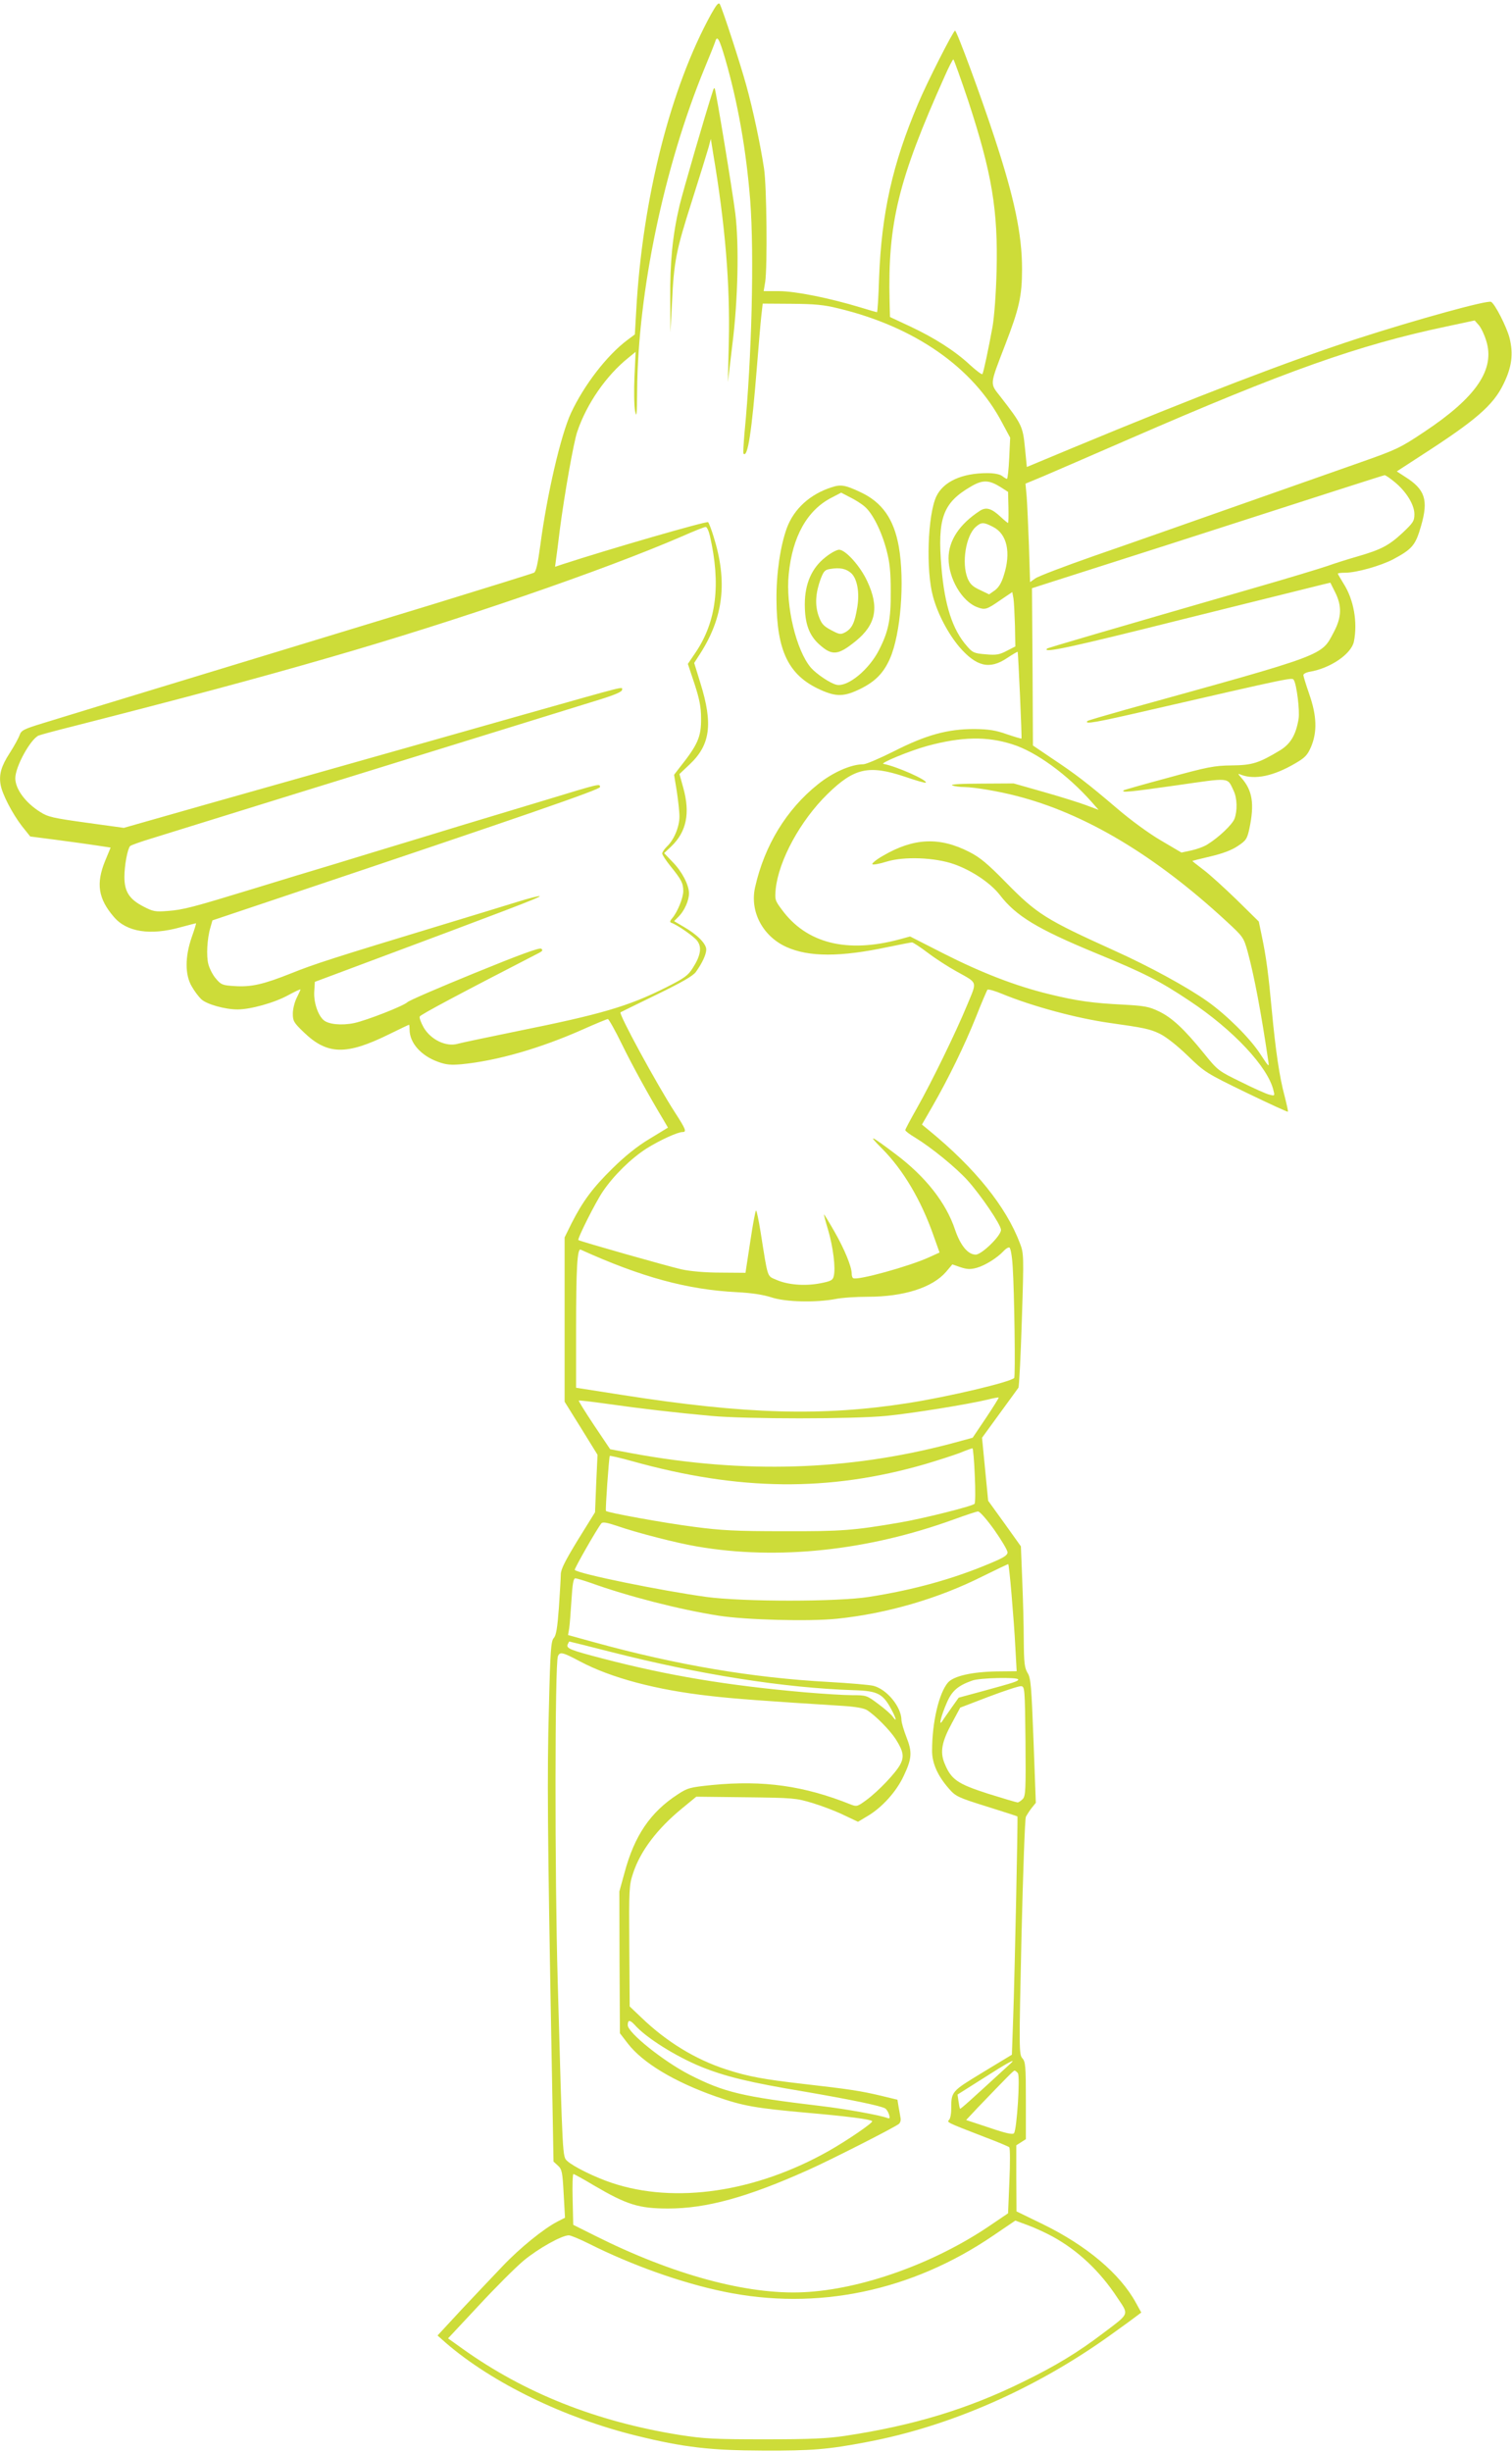 <?xml version="1.0" standalone="no"?>
<!DOCTYPE svg PUBLIC "-//W3C//DTD SVG 20010904//EN"
 "http://www.w3.org/TR/2001/REC-SVG-20010904/DTD/svg10.dtd">
<svg version="1.0" xmlns="http://www.w3.org/2000/svg"
 width="790pt" height="1280pt" viewBox="0 0 790 1280"
 preserveAspectRatio="xMidYMid meet">
<g transform="translate(0,1280) scale(0.1,-0.1)"
fill="#cddc39" stroke="none">
<path d="M3717 12729 c-214 -387 -361 -968 -393 -1554 l-7 -121 -39 -29 c-107
-80 -227 -236 -295 -382 -53 -115 -125 -424 -160 -690 -13 -96 -22 -137 -33
-143 -8 -4 -246 -78 -529 -165 -283 -86 -674 -205 -870 -265 -196 -59 -432
-132 -526 -160 -185 -56 -466 -142 -642 -196 -101 -31 -112 -37 -121 -63 -6
-16 -29 -58 -51 -92 -44 -68 -57 -111 -48 -165 8 -49 61 -151 111 -216 l44
-55 139 -18 c76 -10 170 -23 209 -29 l72 -11 -29 -70 c-48 -118 -36 -197 46
-292 67 -79 190 -98 348 -54 42 11 79 21 81 21 2 0 -8 -33 -22 -72 -36 -104
-36 -197 0 -258 14 -25 37 -55 50 -67 28 -26 123 -53 189 -53 68 0 194 35 266
75 35 19 63 32 63 29 0 -2 -9 -22 -20 -44 -11 -22 -20 -58 -20 -82 0 -38 5
-47 56 -96 124 -120 223 -122 448 -11 55 27 101 49 103 49 2 0 3 -11 3 -25 0
-70 60 -137 150 -169 41 -15 66 -17 123 -12 183 18 408 82 633 182 67 30 126
54 130 54 5 -1 38 -59 73 -131 54 -110 137 -262 220 -400 l21 -36 -97 -59
c-65 -39 -129 -91 -193 -154 -103 -101 -155 -171 -214 -287 l-36 -73 0 -429 0
-429 86 -138 86 -139 -7 -150 -6 -150 -90 -145 c-67 -110 -89 -153 -89 -180 0
-19 -5 -98 -10 -174 -8 -106 -14 -144 -27 -158 -14 -16 -18 -64 -25 -361 -10
-347 -7 -667 13 -1762 l11 -610 23 -21 c21 -19 24 -34 30 -147 l7 -125 -39
-20 c-72 -37 -197 -138 -288 -234 -49 -51 -146 -154 -215 -227 l-124 -134 44
-39 c241 -208 617 -391 995 -484 247 -61 388 -77 665 -78 249 -1 336 6 540 45
435 82 883 279 1273 559 62 44 123 89 136 99 l24 18 -27 49 c-83 153 -258 300
-487 412 l-138 67 -1 172 0 173 25 16 25 16 0 201 c0 180 -2 203 -18 221 -18
20 -18 45 -5 631 8 336 18 619 23 630 6 11 19 32 31 47 l21 26 -12 324 c-11
286 -14 327 -31 354 -16 27 -19 52 -20 170 0 77 -4 218 -8 315 l-7 176 -85
119 -86 119 -16 164 -16 165 91 125 c51 69 95 131 99 136 4 6 12 166 18 355
11 337 10 347 -10 399 -72 191 -234 392 -473 588 l-39 32 53 92 c86 149 171
324 229 469 29 74 57 138 60 143 4 4 40 -6 80 -23 157 -64 382 -125 556 -150
185 -26 213 -32 265 -57 34 -17 90 -61 146 -115 89 -86 95 -90 305 -192 118
-57 216 -102 218 -100 2 2 -6 38 -17 81 -27 100 -47 236 -67 448 -18 193 -29
277 -52 387 l-16 77 -116 114 c-64 62 -142 133 -173 156 -32 24 -58 45 -58 46
0 1 43 12 95 24 64 15 111 33 142 54 44 29 49 37 61 92 27 128 16 199 -42 264
-20 23 -20 24 -1 16 72 -27 169 -7 283 60 50 29 63 42 82 86 33 78 30 162 -9
274 -17 49 -31 94 -31 101 0 6 15 14 33 17 108 18 218 93 231 158 20 101 -1
219 -54 302 -16 26 -30 50 -30 52 0 3 17 5 38 5 59 0 186 36 251 70 101 54
117 74 146 175 39 135 21 190 -84 256 l-43 28 123 80 c289 186 380 264 434
375 44 89 53 158 32 242 -14 55 -75 176 -96 188 -17 11 -389 -92 -696 -191
-351 -114 -842 -302 -1490 -571 l-240 -100 -10 102 c-11 110 -16 121 -127 264
-57 73 -59 56 24 272 73 189 88 254 88 396 0 180 -40 371 -145 689 -68 208
-196 555 -205 555 -9 0 -147 -271 -193 -381 -134 -315 -191 -571 -204 -911 -3
-98 -8 -178 -11 -178 -2 0 -41 11 -86 25 -162 49 -341 85 -425 85 l-81 0 8 48
c12 80 8 500 -6 592 -20 131 -59 313 -93 435 -32 116 -124 398 -138 423 -6 11
-17 -1 -44 -49z m72 -236 c66 -228 110 -476 131 -742 21 -282 8 -821 -30
-1210 -5 -58 -8 -107 -5 -110 22 -21 43 116 70 457 9 112 19 231 23 265 l7 62
150 -1 c120 -1 169 -5 245 -24 400 -96 705 -309 856 -597 l42 -78 -5 -107 c-3
-60 -8 -108 -12 -108 -3 0 -15 7 -25 15 -12 9 -42 15 -77 15 -133 0 -230 -44
-267 -122 -45 -97 -55 -386 -17 -523 24 -89 78 -192 137 -262 89 -103 158
-120 249 -59 29 19 54 34 56 33 3 -3 23 -450 20 -453 -1 -1 -36 9 -77 23 -59
21 -95 26 -170 27 -139 0 -252 -31 -419 -116 -74 -37 -146 -68 -160 -68 -64 0
-160 -42 -238 -105 -164 -131 -279 -319 -328 -538 -28 -126 40 -255 164 -311
118 -53 282 -53 531 0 63 13 120 24 125 24 6 0 44 -25 85 -56 41 -31 107 -73
145 -94 116 -65 111 -49 59 -175 -61 -148 -187 -405 -262 -538 -34 -60 -62
-112 -62 -117 0 -5 24 -23 53 -40 86 -53 211 -155 272 -222 70 -78 175 -232
175 -259 0 -31 -101 -129 -132 -129 -41 0 -80 48 -108 130 -47 141 -154 277
-311 395 -134 101 -148 106 -69 27 109 -110 203 -268 268 -454 l31 -87 -55
-25 c-103 -47 -374 -122 -396 -109 -5 2 -8 13 -8 24 0 36 -38 128 -90 219 -28
49 -53 90 -55 90 -1 0 8 -37 22 -82 26 -89 40 -200 29 -241 -5 -21 -15 -26
-72 -37 -79 -15 -169 -8 -229 19 -48 21 -42 3 -81 249 -10 61 -20 112 -24 112
-3 0 -17 -73 -30 -162 l-25 -163 -130 1 c-80 0 -158 7 -204 17 -63 14 -530
146 -539 153 -7 5 89 197 128 254 57 84 147 172 228 224 67 42 162 86 188 86
23 0 17 15 -40 103 -96 149 -294 513 -284 522 2 1 86 43 188 92 132 64 191 98
206 119 33 46 54 91 54 117 0 30 -47 78 -117 118 l-51 30 24 24 c30 30 54 84
54 122 -1 44 -37 114 -86 163 l-44 46 36 34 c81 77 101 174 64 307 l-20 72 54
51 c107 101 122 210 56 422 l-33 107 31 48 c123 192 144 378 70 613 -11 36
-24 69 -28 74 -7 7 -519 -141 -758 -219 l-42 -14 5 37 c3 20 12 91 20 157 24
183 72 456 91 511 49 146 152 294 267 386 l38 31 -6 -129 c-3 -71 -2 -151 3
-179 8 -41 10 -21 11 106 4 516 141 1169 352 1682 28 67 53 130 56 140 10 34
21 16 52 -90z m1270 -220 c124 -378 156 -571 148 -888 -3 -119 -12 -237 -21
-290 -21 -115 -47 -238 -53 -248 -3 -4 -31 17 -64 47 -79 74 -188 143 -314
202 l-105 49 -2 80 c-10 410 45 635 288 1177 21 48 42 88 45 88 3 0 38 -98 78
-217z m2706 -1251 c48 -150 -51 -296 -324 -477 -124 -83 -146 -93 -325 -156
-105 -37 -398 -140 -651 -229 -253 -89 -588 -207 -745 -261 -157 -55 -297
-108 -311 -119 l-27 -19 -6 192 c-4 106 -9 221 -12 257 l-6 65 94 39 c51 22
253 109 448 194 821 357 1196 490 1655 587 l150 32 22 -25 c12 -14 29 -50 38
-80z m-480 -737 c62 -50 105 -120 105 -169 0 -36 -6 -45 -62 -98 -72 -67 -114
-88 -235 -123 -49 -14 -119 -36 -158 -50 -38 -13 -209 -65 -380 -114 -751
-217 -1080 -313 -1084 -317 -27 -26 115 4 709 153 382 95 712 177 733 182 l38
9 25 -50 c36 -72 34 -131 -7 -208 -67 -126 -30 -112 -1088 -405 -106 -30 -196
-56 -199 -59 -18 -19 39 -9 329 58 744 171 740 170 749 156 15 -24 32 -161 25
-203 -14 -84 -42 -131 -98 -165 -110 -66 -144 -77 -252 -78 -90 -1 -126 -8
-330 -64 -127 -34 -232 -64 -234 -66 -14 -13 30 -9 269 25 294 42 271 45 306
-28 18 -38 20 -103 4 -146 -12 -30 -81 -96 -139 -132 -19 -13 -59 -27 -87 -33
l-51 -11 -107 63 c-62 36 -159 107 -229 167 -156 133 -219 181 -341 262 l-99
67 -2 411 -3 410 62 20 c151 48 523 167 651 208 841 271 1121 361 1129 362 5
1 28 -15 51 -34z m-2057 -28 l39 -25 2 -81 c1 -45 0 -81 -2 -81 -3 0 -20 14
-38 31 -48 45 -76 53 -108 33 -108 -70 -165 -156 -165 -249 0 -105 70 -225
150 -255 40 -15 49 -13 118 35 l65 44 6 -32 c3 -18 6 -81 8 -142 l2 -110 -45
-23 c-38 -20 -55 -23 -110 -18 -60 5 -68 8 -98 43 -75 85 -116 211 -133 409
-22 258 7 339 154 424 61 36 94 35 155 -3z m-39 -208 c73 -37 94 -134 56 -252
-12 -40 -27 -64 -47 -79 l-30 -21 -48 23 c-39 18 -52 31 -65 62 -31 79 -9 219
42 266 30 27 42 27 92 1z m-1480 -46 c58 -253 34 -447 -73 -607 l-42 -62 35
-105 c26 -80 34 -121 34 -179 1 -98 -17 -138 -115 -261 l-26 -34 14 -85 c7
-47 14 -106 14 -133 0 -54 -29 -123 -66 -157 -13 -13 -24 -29 -24 -36 0 -7 20
-37 44 -67 56 -69 66 -88 66 -129 0 -36 -31 -111 -58 -142 -11 -12 -13 -20 -6
-23 33 -11 120 -72 137 -95 25 -33 18 -77 -23 -141 -25 -40 -43 -53 -138 -101
-199 -100 -340 -141 -782 -230 -151 -31 -290 -60 -307 -65 -61 -18 -141 20
-179 84 -14 25 -24 51 -21 58 4 10 213 121 625 333 17 9 19 14 10 21 -9 7
-113 -31 -348 -127 -184 -75 -342 -143 -351 -152 -21 -20 -213 -95 -278 -109
-66 -14 -136 -7 -161 16 -30 27 -52 95 -48 150 l3 49 190 71 c831 310 985 369
985 376 0 4 -55 -10 -122 -31 -68 -21 -244 -75 -393 -120 -564 -171 -663 -203
-780 -250 -148 -59 -212 -74 -300 -68 -63 4 -70 7 -97 39 -16 18 -33 52 -39
74 -12 42 -7 136 11 195 l10 35 367 123 c1273 427 1658 560 1658 573 0 19 1
19 -282 -67 -136 -41 -338 -102 -448 -135 -110 -34 -256 -78 -325 -99 -69 -21
-215 -65 -325 -99 -110 -33 -306 -92 -435 -132 -311 -95 -362 -109 -445 -115
-63 -5 -75 -3 -125 23 -74 38 -100 78 -100 155 0 58 16 146 30 161 3 4 56 23
116 41 60 19 359 111 664 206 697 216 1484 459 1658 513 89 27 132 45 132 55
0 18 45 29 -515 -129 -253 -72 -633 -179 -845 -239 -212 -60 -578 -163 -814
-230 l-429 -122 -196 27 c-173 24 -201 30 -241 56 -77 48 -130 120 -130 176 0
61 80 205 122 223 13 5 95 27 183 49 584 149 951 247 1335 358 671 193 1435
456 1844 633 61 27 116 49 123 49 6 1 16 -20 22 -46z m1581 -1089 c122 -38
286 -157 413 -300 l37 -42 -67 25 c-38 14 -137 45 -222 69 l-155 44 -170 -1
c-105 0 -163 -4 -151 -9 11 -5 40 -9 65 -9 53 -1 178 -22 270 -46 358 -91 726
-311 1097 -654 89 -82 91 -85 112 -160 34 -126 69 -309 107 -566 6 -40 6 -39
-43 35 -55 83 -173 200 -274 272 -106 75 -302 182 -484 264 -362 164 -406 191
-570 358 -95 97 -135 130 -190 158 -156 80 -291 74 -452 -20 -35 -20 -59 -40
-55 -44 4 -4 37 2 72 13 92 29 254 23 356 -13 93 -33 189 -98 237 -159 85
-111 195 -178 505 -306 253 -104 331 -144 487 -248 228 -151 411 -346 439
-469 7 -27 6 -28 -21 -21 -15 3 -82 33 -148 66 -119 58 -122 60 -194 149 -103
127 -167 187 -236 220 -52 25 -76 29 -185 35 -160 8 -242 19 -389 55 -173 42
-352 111 -551 212 l-175 89 -55 -15 c-275 -74 -486 -21 -615 155 -36 48 -37
53 -32 108 16 150 129 357 270 495 140 137 216 154 405 91 58 -20 107 -34 109
-31 12 12 -152 85 -221 98 -21 3 138 69 230 94 178 48 310 51 444 8z m1 -2725
c9 -133 15 -576 8 -583 -22 -22 -343 -98 -554 -131 -448 -70 -848 -59 -1492
42 l-243 38 0 301 c0 323 6 428 24 420 318 -144 558 -209 816 -222 77 -4 137
-13 180 -27 75 -25 232 -28 334 -9 33 7 109 12 170 12 189 0 338 48 409 130
l33 39 43 -15 c34 -11 51 -12 84 -3 44 12 109 53 141 88 11 12 24 20 30 18 6
-2 14 -45 17 -98z m-139 -791 l-70 -104 -118 -32 c-534 -140 -1075 -157 -1658
-50 l-118 22 -84 125 c-46 69 -82 127 -80 129 2 2 69 -6 148 -17 175 -25 357
-46 543 -63 187 -17 741 -17 915 0 135 13 425 60 530 85 30 8 56 12 58 11 2
-1 -28 -49 -66 -106z m-59 -300 c4 -78 3 -145 -1 -149 -13 -13 -273 -78 -392
-98 -240 -41 -301 -46 -605 -45 -253 0 -326 4 -470 23 -155 20 -453 74 -459
83 -4 5 16 282 20 287 2 2 55 -10 116 -27 559 -156 1029 -161 1531 -16 64 19
145 45 180 58 34 14 65 25 68 25 3 1 9 -63 12 -141z m102 -285 c38 -54 69
-106 69 -117 1 -15 -19 -28 -89 -57 -191 -81 -398 -139 -635 -176 -165 -26
-658 -26 -850 0 -232 32 -667 120 -687 141 -4 4 112 208 139 243 7 8 27 5 81
-13 103 -36 317 -91 421 -108 419 -72 890 -22 1341 142 61 22 117 41 125 41 9
1 47 -43 85 -96z m90 -335 c7 -84 17 -209 20 -278 l7 -125 -103 -1 c-130 -2
-226 -24 -256 -58 -47 -55 -83 -206 -83 -357 0 -64 29 -130 88 -197 35 -40 46
-46 197 -93 87 -27 160 -51 161 -52 3 -3 -14 -817 -22 -1043 l-7 -201 -152
-92 c-166 -101 -165 -99 -165 -195 0 -23 -5 -47 -11 -53 -13 -13 -13 -13 181
-88 69 -26 129 -51 133 -55 5 -4 5 -83 1 -176 l-7 -169 -96 -65 c-292 -198
-672 -333 -973 -347 -294 -14 -682 91 -1089 295 l-114 57 -3 133 c-2 72 0 132
4 132 4 0 53 -27 108 -60 171 -100 233 -120 387 -120 199 0 412 58 729 200
115 51 454 223 477 242 7 6 11 20 8 32 -2 11 -6 37 -10 57 l-6 37 -87 21
c-106 25 -164 34 -401 61 -209 24 -293 39 -406 76 -161 52 -312 144 -444 271
l-61 58 -2 315 c-2 300 -1 318 20 381 38 116 127 233 257 339 l73 60 258 -3
c249 -3 262 -4 349 -30 50 -15 123 -43 164 -63 l74 -35 55 33 c72 44 145 124
183 205 44 92 46 126 15 204 -14 36 -26 76 -26 90 -1 68 -76 160 -147 178 -21
5 -126 14 -234 20 -399 22 -791 88 -1227 208 l-134 37 6 35 c3 20 8 87 12 149
5 82 10 112 20 112 7 0 43 -11 81 -24 195 -70 463 -139 668 -171 140 -22 472
-31 618 -16 261 27 529 105 760 221 73 36 134 65 135 64 2 -1 10 -71 17 -156z
m-2094 -302 c467 -119 906 -188 1271 -200 128 -4 153 -18 202 -113 20 -40 21
-54 1 -26 -8 12 -42 42 -76 67 -60 45 -62 46 -137 46 -43 0 -153 7 -247 15
-408 36 -713 87 -1055 176 -173 45 -192 53 -184 74 4 8 7 15 9 15 1 0 99 -24
216 -54z m-160 -50 c162 -86 399 -149 679 -180 117 -14 293 -27 695 -52 64 -4
109 -12 125 -22 44 -28 118 -103 149 -150 41 -64 46 -93 25 -133 -22 -43 -115
-141 -178 -187 -45 -33 -50 -35 -80 -23 -244 98 -457 128 -725 102 -117 -12
-128 -15 -180 -49 -143 -93 -226 -215 -278 -409 l-27 -98 1 -370 2 -370 40
-52 c79 -103 245 -202 461 -278 143 -50 208 -61 475 -85 216 -19 333 -34 342
-44 7 -7 -134 -103 -228 -156 -382 -215 -802 -277 -1133 -166 -90 30 -202 86
-232 114 -25 24 -24 -1 -50 937 -16 566 -15 1657 1 1698 10 25 24 22 116 -27z
m2289 -94 c0 -9 -13 -14 -193 -63 l-118 -32 -37 -52 c-20 -29 -43 -61 -49 -71
-21 -31 -5 31 25 99 26 60 58 87 131 113 40 15 241 19 241 6z m38 -321 c2
-254 1 -286 -14 -303 -10 -10 -22 -18 -27 -18 -5 0 -76 21 -156 46 -161 52
-192 74 -227 161 -23 58 -13 111 40 208 l43 80 149 57 c82 31 158 56 169 55
19 -2 20 -10 23 -286z m-2042 -1482 c60 -68 214 -164 345 -218 128 -52 255
-83 544 -131 238 -41 400 -74 421 -88 6 -4 15 -18 19 -31 6 -20 4 -23 -10 -18
-36 14 -217 47 -345 62 -412 49 -506 71 -688 164 -136 70 -322 219 -322 258 0
29 11 29 36 2z m1964 -202 c-206 -189 -261 -239 -264 -236 -2 2 -5 20 -8 39
l-5 35 136 86 c128 82 175 107 141 76z m38 -50 c13 -15 -5 -295 -20 -314 -7
-8 -41 -1 -129 29 l-121 40 58 62 c155 161 189 196 195 196 4 0 11 -6 17 -13z
m181 -853 c135 -74 249 -182 340 -321 60 -90 65 -78 -74 -183 -131 -100 -250
-172 -420 -255 -291 -143 -573 -228 -930 -282 -95 -14 -183 -18 -420 -18 -266
0 -316 3 -445 23 -435 70 -808 218 -1132 449 l-77 55 159 170 c87 94 193 200
236 236 76 63 199 132 236 132 10 0 58 -20 106 -44 223 -112 485 -205 704
-250 487 -101 981 2 1408 293 l115 78 65 -24 c36 -13 94 -40 129 -59z"/>
<path d="M3726 12329 c-40 -122 -160 -536 -176 -604 -36 -153 -50 -297 -48
-484 l1 -176 8 151 c10 220 21 274 104 534 41 129 80 255 87 280 l12 45 12
-75 c63 -371 89 -686 82 -985 l-5 -210 24 200 c29 231 35 518 15 680 -15 120
-102 648 -108 654 -2 2 -6 -2 -8 -10z"/>
<path d="M4345 10256 c-113 -36 -197 -113 -234 -213 -34 -94 -55 -236 -54
-373 1 -269 63 -396 229 -471 84 -38 125 -37 212 6 76 38 119 82 152 157 56
128 78 403 46 585 -26 144 -87 231 -201 284 -79 37 -102 41 -150 25z m172
-100 c42 -35 89 -129 115 -228 17 -65 22 -112 22 -218 1 -145 -12 -207 -61
-303 -52 -103 -164 -195 -222 -182 -32 7 -104 55 -134 89 -77 90 -133 324
-116 488 19 197 97 336 226 401 l48 25 46 -24 c25 -12 60 -34 76 -48z"/>
<path d="M4313 9891 c-72 -56 -108 -139 -108 -246 0 -100 22 -161 75 -209 68
-61 98 -58 191 17 106 86 124 177 60 313 -36 78 -113 164 -147 164 -12 0 -44
-17 -71 -39z m134 -83 c32 -29 45 -102 32 -179 -13 -80 -27 -109 -61 -129 -26
-14 -31 -13 -75 10 -41 22 -51 33 -66 75 -20 57 -16 119 11 193 16 41 22 48
52 52 49 8 81 1 107 -22z"/>
</g>
</svg>

